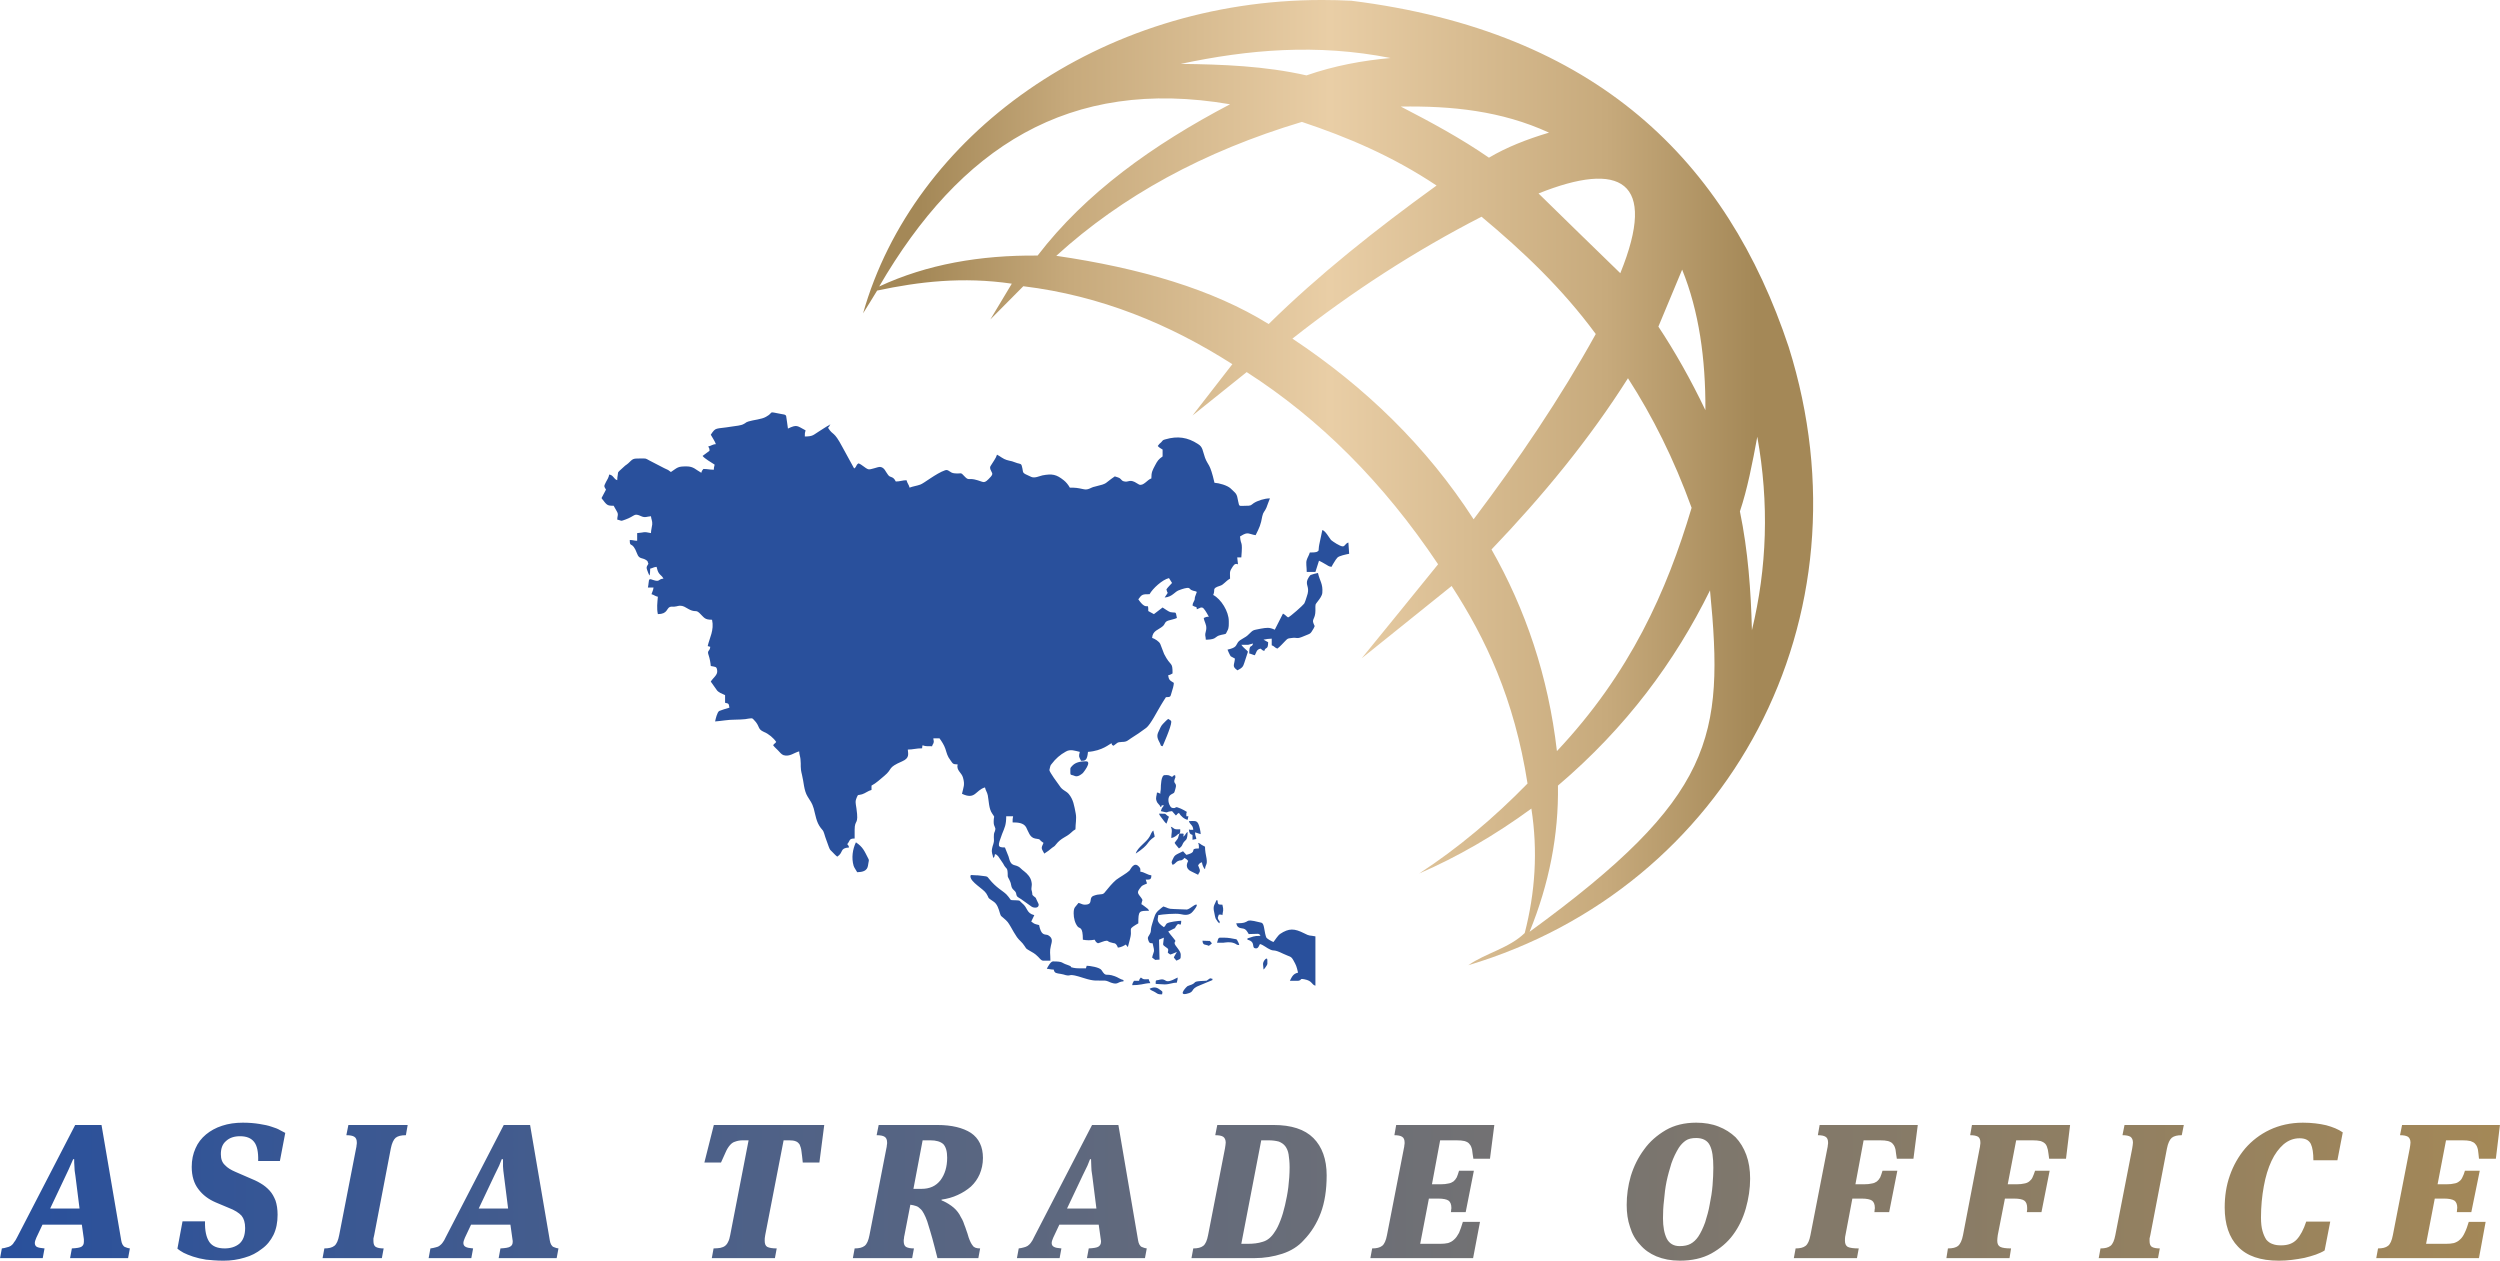 <?xml version="1.0" encoding="UTF-8"?>
<!DOCTYPE svg PUBLIC "-//W3C//DTD SVG 1.1//EN" "http://www.w3.org/Graphics/SVG/1.1/DTD/svg11.dtd">
<!-- Creator: CorelDRAW X7 -->
<svg xmlns="http://www.w3.org/2000/svg" xml:space="preserve" width="101.136mm" height="51mm" version="1.1" style="shape-rendering:geometricPrecision; text-rendering:geometricPrecision; image-rendering:optimizeQuality; fill-rule:evenodd; clip-rule:evenodd"
viewBox="0 0 9782 4933"
 xmlns:xlink="http://www.w3.org/1999/xlink">
 <defs>
  <style type="text/css">
   <![CDATA[
    .fil0 {fill:#29509C}
    .fil1 {fill:url(#id0)}
    .fil2 {fill:url(#id1)}
   ]]>
  </style>
  <linearGradient id="id0" gradientUnits="userSpaceOnUse" x1="-0" y1="4663.18" x2="9782.45" y2="4663.18">
   <stop offset="0" style="stop-opacity:1; stop-color:#29509C"/>
   <stop offset="1" style="stop-opacity:1; stop-color:#A48857"/>
  </linearGradient>
  <linearGradient id="id1" gradientUnits="userSpaceOnUse" x1="3599.96" y1="1888.44" x2="6871.66" y2="1888.44">
   <stop offset="0" style="stop-opacity:1; stop-color:#A48857"/>
   <stop offset="0.18" style="stop-opacity:1; stop-color:#C7AA7C"/>
   <stop offset="0.49" style="stop-opacity:1; stop-color:#E9CEA6"/>
   <stop offset="0.82" style="stop-opacity:1; stop-color:#C7AA7C"/>
   <stop offset="1" style="stop-opacity:1; stop-color:#A48857"/>
  </linearGradient>
 </defs>
 <g id="Layer_x0020_1">
  <path class="fil0" d="M3247 1662c-16,8 -29,18 -44,27 -20,12 -21,19 -54,19 0,-13 0,-14 3,-24 -34,-18 -33,-24 -69,-7 0,-4 -7,-47 -7,-49 -3,-7 -10,-6 -19,-8 -58,-11 -25,-8 -60,11 -17,10 -49,12 -68,18 -13,4 -10,6 -19,10 -9,6 -33,8 -46,10 -67,11 -62,1 -83,32 5,9 17,27 20,37 -12,0 -19,7 -30,9 4,7 5,7 5,17 -10,7 -17,13 -27,20 7,10 35,26 47,34 -1,9 -3,8 -3,20 -17,0 -24,-3 -41,-3 -4,5 -6,7 -8,15 -22,-12 -30,-25 -58,-25 -35,0 -34,4 -61,22l-11 -8c-6,-3 -9,-4 -15,-7l-58 -30c-17,-9 -10,-8 -36,-8 -30,0 -28,1 -47,19 -5,4 -6,5 -12,9l-23 21c-7,8 -4,4 -6,16 -1,6 -2,11 -2,20 -14,-4 -15,-21 -32,-22 0,10 -8,21 -12,29 -8,17 -9,15 0,30l-17 32 0 2c21,27 21,29 47,29 4,8 9,15 13,23 7,12 1,17 1,31 18,4 11,8 32,0 39,-14 32,-27 62,-13 15,7 23,1 38,0 1,12 6,18 5,32 -1,10 -5,23 -5,34 -31,-7 -25,-2 -54,0l0 30c-12,0 -15,-3 -29,-3 0,34 9,0 29,54 8,22 20,14 36,25 8,6 4,6 8,14 -10,15 -8,16 -1,35 3,7 2,6 6,11 1,-10 2,-13 2,-27 10,-2 13,-6 25,-7 2,9 5,20 10,26 8,10 10,8 17,20 -23,2 -12,15 -42,5 -20,-8 -13,2 -19,30l22 0c-1,10 -5,17 -8,26 11,3 14,8 25,10 -2,22 -5,46 0,68 38,0 34,-23 47,-28 6,-2 10,-1 16,-1 15,-1 18,-6 32,-3 10,3 6,2 14,6 7,4 17,10 24,12 16,5 17,-2 30,10 19,18 19,26 49,26 9,41 -10,71 -17,103l10 3c-2,20 -14,12 -6,34 4,12 7,28 8,41 18,4 23,1 25,17 3,18 -15,28 -25,44l22 31c7,12 22,16 34,22l0 30c16,3 14,4 17,19 -5,1 -36,11 -40,13 -8,5 -14,31 -16,41 27,-2 49,-7 78,-7 16,0 27,-1 40,-2 6,-1 17,-3 20,-3 9,-1 9,1 14,6 25,25 12,35 39,47 18,7 38,24 48,39 -5,8 -6,4 -12,13 5,7 12,13 19,20 7,7 13,16 22,19 24,7 41,-10 61,-15 0,12 4,19 5,30 3,27 -2,31 6,62 7,27 7,61 22,85 11,19 17,23 24,47 7,26 10,53 27,75 9,12 9,8 14,23 5,18 12,34 18,52 5,13 6,12 14,20 7,7 12,13 19,18 26,-17 8,-33 46,-36 -2,-9 -2,-6 -7,-13 12,-13 5,-22 29,-22 0,-11 0,-22 0,-34 0,-44 17,-15 7,-84 -1,-6 -4,-23 -3,-29 0,-3 3,-10 4,-13 6,-15 5,-8 21,-13 13,-4 24,-14 37,-17l0 -17c19,-10 34,-25 50,-38 35,-29 10,-31 70,-57 30,-13 23,-29 22,-46 20,0 33,-5 56,-5 0,-7 1,-7 2,-12 14,6 23,3 37,4 2,-8 4,-7 6,-14 2,-8 -1,-8 -1,-17l24 0c8,11 18,26 23,41 6,18 7,28 20,45 9,12 8,16 28,16 -6,24 16,32 21,52 8,28 2,36 -4,63 53,25 52,-14 90,-25 3,14 8,17 11,31 4,21 4,53 17,71 13,20 6,5 6,33 0,20 9,20 6,32 -2,9 -4,8 -5,17 -1,7 0,14 0,20 1,14 -5,22 -7,34 -4,20 3,24 4,38 6,-5 5,-5 7,-15 7,2 8,4 13,9l19 28c13,27 18,9 18,50 0,4 11,18 13,33 2,9 2,10 6,16 5,6 9,8 12,13 4,8 1,11 7,18 2,2 11,7 14,9l42 30c8,5 29,7 27,-10 -1,-2 -6,-13 -8,-17 -5,-12 -2,-6 -11,-14 -9,-8 -4,-4 -7,-17 -2,-9 -3,-8 -2,-17 1,-9 2,-12 0,-22 -3,-18 -16,-32 -29,-42 -6,-5 -7,-5 -13,-11 -22,-22 -37,1 -48,-47l-14 -35c-30,0 -29,-5 -11,-53 10,-25 16,-35 16,-69l27 0c-2,10 -2,11 -2,24 19,0 43,1 53,19 9,17 14,40 35,44 27,4 10,2 33,17 -11,23 -8,21 3,42 10,-6 22,-15 31,-23 6,-4 10,-6 14,-12 22,-28 40,-28 60,-47 7,-7 9,-8 17,-13 0,-22 5,-42 1,-62 -6,-31 -9,-54 -27,-76 -11,-13 -25,-14 -36,-32 -6,-8 -40,-54 -40,-62 0,0 2,-10 3,-13 3,-9 1,-4 6,-11 15,-20 33,-36 55,-48 18,-11 37,-3 55,1 -4,18 -5,16 5,35 15,0 24,0 27,-35 57,-4 86,-32 92,-34 3,9 1,6 8,10 16,-11 12,-14 34,-15 18,0 22,-6 34,-14 21,-13 40,-26 60,-41 17,-13 44,-67 57,-88 6,-11 14,-22 20,-32 21,0 17,-3 23,-21 3,-9 8,-25 8,-35 -13,-9 -20,-9 -22,-30 7,-1 12,-4 17,-7 0,-49 -6,-23 -33,-76l-15 -39c-4,-10 -22,-21 -32,-24 2,-29 25,-31 42,-46 10,-9 6,-17 22,-22 12,-4 23,-5 33,-10 -6,-29 -1,-18 -26,-23 -5,-1 -24,-14 -30,-18l-34 26 -22 -12c0,-42 -3,7 -39,-46 14,-20 17,-20 44,-20 12,-22 50,-57 76,-63 4,7 8,12 12,19 -7,8 -16,16 -22,25 1,6 3,10 5,14 -4,6 -8,12 -12,18 33,-3 38,-24 60,-30 8,-3 28,-10 35,-7 6,3 4,6 13,9 6,3 12,2 18,6l-7 19c-2,7 0,1 -1,6 -1,11 0,3 -4,13 -3,5 -4,8 -5,15 15,10 16,1 17,15 3,-1 14,-6 16,-7 7,-1 10,3 13,7 6,7 14,22 18,29 -9,0 -14,2 -20,5 2,15 11,25 10,41 0,7 -3,14 -4,21 -1,9 2,12 2,23 10,0 25,-1 33,-5 12,-7 10,-10 28,-14 20,-5 15,1 24,-17 6,-10 5,-24 5,-37 0,-37 -30,-86 -61,-102 10,-21 -8,-25 27,-36 14,-4 21,-18 39,-28 0,-20 -3,-26 6,-40 6,-9 11,-22 25,-16l-3 -27 16 0c6,-71 -2,-43 -5,-82 6,-4 20,-12 27,-12 8,-1 23,6 34,7 15,-30 20,-40 26,-74 4,-18 9,-17 16,-33 5,-12 9,-26 14,-37 -21,0 -49,9 -64,19 -12,9 -10,10 -31,10 -25,0 -25,5 -29,-16 -6,-35 -8,-30 -30,-52 -13,-12 -45,-21 -63,-22 -18,-79 -25,-66 -37,-98 -10,-28 -8,-42 -28,-54 -40,-26 -79,-32 -127,-18 -11,3 -9,3 -16,11 -6,5 -10,9 -14,15 4,5 13,11 19,14l0 27c-16,11 -20,17 -29,34 -11,21 -15,27 -15,52 -15,4 -31,31 -48,24 -5,-3 -12,-7 -17,-10 -23,-11 -24,3 -44,-3 -7,-2 -8,-7 -15,-12 -5,-3 -13,-5 -19,-7 -43,29 -24,27 -78,40 -17,3 -25,15 -45,10 -23,-5 -30,-6 -53,-6 -6,-11 -15,-22 -24,-29 -29,-23 -45,-26 -83,-19 -13,3 -30,12 -44,6 -42,-19 -28,-12 -37,-43 -2,-9 -8,-8 -18,-11 -8,-3 -12,-4 -20,-7 -17,-4 -26,-5 -41,-15 -7,-5 -11,-7 -18,-11 -4,14 -16,29 -23,41 -4,6 -5,8 -3,16 5,14 13,16 2,29 -30,33 -24,20 -64,11 -24,-5 -23,5 -39,-12 -17,-19 -11,-9 -39,-12 -19,-1 -23,-17 -37,-12 -35,12 -84,52 -97,56 -13,5 -30,7 -42,12 -3,-12 -9,-17 -12,-29 -16,0 -25,5 -42,5 -12,-24 -21,-12 -31,-27 -9,-11 -13,-28 -30,-30 -10,-1 -37,12 -47,9 -12,-4 -25,-19 -38,-23 -12,8 -5,12 -17,20l-46 -84c-35,-66 -35,-42 -56,-75 4,-7 5,-3 7,-12zm997 1878c-9,0 -15,-5 -24,-7 -12,17 -19,15 -19,41 0,18 5,39 16,52 8,9 20,-2 20,51 16,3 30,3 46,0 5,8 4,9 13,14 9,-2 25,-10 34,-10 8,0 1,4 25,9 11,3 5,-1 12,5 3,3 6,9 7,13 12,-1 23,-7 31,-12l8 10c3,-14 12,-39 12,-54 0,-16 -3,-18 8,-26 7,-5 14,-9 21,-13 0,-50 3,-49 42,-49 -3,-8 -7,-9 -13,-14 -6,-4 -11,-9 -17,-12 2,-16 8,-13 0,-24 -15,-20 -20,-21 -1,-44 5,-7 16,-9 23,-13 -2,-5 -3,-9 -5,-15 17,0 22,0 22,-17 -15,-1 -28,-13 -43,-14 0,-12 1,-11 -4,-18 -21,-26 -35,11 -39,14 -10,10 -39,26 -52,36 -14,12 -31,32 -42,46 -9,13 -14,9 -32,12 -5,1 -11,3 -16,5 -19,10 3,34 -33,34zm659 -1022c-5,20 -15,-2 -15,39 9,2 13,5 22,7 7,-13 6,-22 22,-26 8,5 6,7 15,9 5,-18 15,-2 15,-34l-18 -10c9,-2 22,-4 32,-4l0 26c10,3 11,9 22,13 10,-7 22,-21 31,-30 8,-8 9,-10 21,-11 32,-5 18,7 55,-9 23,-10 21,-5 35,-29 7,-13 3,-8 -1,-21 -6,-16 8,-17 8,-49 0,-27 -2,-21 10,-37 7,-9 16,-21 17,-32 3,-36 -10,-46 -17,-78 -6,1 -25,6 -29,8 -5,4 -13,18 -14,25 -3,19 12,25 -1,60 -2,7 -7,22 -10,27 -4,6 -54,51 -63,54 -9,-6 -9,-9 -20,-15l-32 63c-22,-10 -31,-8 -55,-4 -33,7 -27,3 -48,23 -12,13 -32,18 -41,30 -9,13 -5,21 -41,29 3,7 6,15 10,22 5,7 0,2 8,7 3,2 8,4 11,6 -2,26 -13,30 10,46 19,-10 22,-14 27,-30l14 -43c-4,-6 -18,-15 -26,-27 39,0 17,2 46,-5zm-822 1241l29 0c0,-28 -4,-35 2,-59 3,-13 10,-28 -10,-40 -9,-6 -24,4 -33,-27 -6,-17 3,-11 -14,-16 -9,-2 -13,-6 -20,-11l12 -25c-32,-8 -24,-28 -48,-47 -9,-7 -6,-11 -20,-11 -35,-2 -16,4 -41,-23 -15,-15 -39,-25 -68,-61 -8,-10 -6,-9 -21,-11 -12,-1 -18,-3 -31,-3 -15,0 -21,-4 -21,4 0,23 51,49 62,67 16,26 -1,11 30,33 13,9 19,29 23,43 5,15 3,10 13,19 19,16 19,18 30,36 8,14 15,27 24,40 9,13 20,19 30,35 8,12 5,9 16,16 17,10 23,12 37,26 5,5 12,15 19,15zm756 -146c7,28 27,13 39,27 2,2 8,11 10,15 38,0 40,-5 46,7 -30,0 -29,4 -51,10l0 5c36,9 12,34 34,34 9,0 11,-11 15,-17 13,3 28,17 41,22 16,7 11,-3 50,16 27,13 30,8 40,26 11,20 12,22 18,48 -19,4 -24,16 -32,32 8,0 24,0 32,0 18,-3 3,-10 25,-6 32,6 27,21 43,25l0 -193c-25,-5 -21,0 -44,-12 -38,-19 -59,-21 -95,3 -6,4 -20,24 -25,31 -5,-1 -24,-12 -27,-16 -4,-5 -8,-28 -9,-35 -4,-25 -9,-24 -18,-26 -72,-18 -25,4 -92,4zm-193 -54l-51 -2c-24,0 -23,-5 -41,-10 -5,3 -10,8 -15,12 -19,15 -19,26 -29,57 -9,29 0,25 -12,44 -5,8 -6,9 -3,19 4,10 4,12 17,12 10,40 4,28 -2,56 21,14 2,8 29,8l-2 -78c5,-2 15,-6 19,-8l-3 25c-1,9 20,14 20,22 0,13 -7,9 8,19 9,-2 17,-7 26,-10 -4,8 -10,15 -12,22l10 12c17,-8 17,-5 17,-24 0,-15 -24,-35 -24,-44 0,-13 11,-1 -7,-23 -6,-7 -13,-16 -18,-23 43,-23 17,-4 34,-25 7,-8 2,-3 15,-2 1,-6 2,-7 2,-15 -8,0 -49,4 -57,11 -5,5 -4,9 -11,14 -34,-23 -22,-31 -22,-47 14,-3 70,-8 87,-4 17,4 35,6 48,-10 22,-25 21,-36 -1,-20 -4,3 -17,12 -22,12zm481 -1397c-3,11 -9,19 -12,29 -4,11 0,28 0,47l34 0 14 -44c9,4 15,8 24,13 10,5 13,10 25,11 4,-8 6,-11 11,-19 3,-5 8,-13 12,-17 6,-7 35,-13 46,-15l-3 -44c-12,3 -13,15 -22,15 -11,0 -39,-19 -46,-25 -8,-10 -22,-36 -34,-39l-12 57c-1,6 -2,11 -2,15 -1,9 1,8 -5,12 -4,4 -22,4 -30,4zm-1029 1629c10,0 13,3 27,3 3,15 11,14 28,17 6,1 14,3 20,5 23,5 5,-10 69,11 44,14 50,9 83,10 10,1 16,5 24,8 29,10 23,-3 49,-5l0 -5c-13,-3 -22,-11 -34,-15 -38,-14 -33,6 -52,-24 -7,-11 -46,-17 -58,-17l-3 10c-13,0 -38,1 -49,-2 -23,-5 6,-1 -25,-12 -23,-7 -13,-13 -55,-13 -9,0 -21,22 -24,29zm444 -685c-5,-3 -6,-4 -13,-5 -1,13 -6,20 -2,32 5,15 12,13 15,24l4 0c2,-7 -1,-5 6,-6 9,-2 -2,8 -4,12 -2,4 -2,7 -4,11 38,9 12,3 44,0l15 17c7,-5 3,-6 12,-10 7,12 20,24 34,27l3 -14 -8 0c0,-11 -1,-10 2,-17 -7,-5 -16,-9 -24,-13 -25,-11 -16,-2 -27,-2 -9,0 -12,-3 -15,-9 -8,-13 -10,-36 4,-44 15,-9 11,-2 17,-22 9,-27 -11,-17 -2,-40 4,-11 2,-1 1,-14 -9,2 -5,2 -12,7 -15,-8 -13,-7 -29,-7 -14,0 -15,42 -15,51 0,10 -2,11 -2,22zm151 205l0 9c-42,0 0,13 -49,25l-13 -14c-36,17 -32,15 -42,35 -4,10 -3,9 1,18 11,-3 12,-11 22,-15 10,-5 10,1 20,-7 1,-1 1,-2 5,-5 6,4 10,6 14,12 0,2 -14,21 4,36 5,4 28,14 35,18 3,-9 7,-8 7,-17 0,-5 -5,-13 -7,-20 4,-6 7,-10 15,-12 1,9 6,23 12,27 2,-21 10,-15 6,-42 -3,-15 -6,-30 -6,-46 -4,-2 -8,-4 -13,-7 -5,-3 -7,-6 -14,-8 2,6 3,6 3,13zm-1337 102c44,-1 41,-22 44,-37 2,-11 3,-10 -2,-19 -14,-27 -19,-42 -47,-61 -13,27 -18,61 -9,92 3,9 10,17 14,25zm1195 -493c0,0 34,-76 34,-95 0,-7 -7,-8 -12,-12 -8,6 -14,13 -21,20 -8,8 -11,18 -16,28 -10,19 -5,29 5,48 4,9 1,9 10,11zm-361 88c0,28 -1,22 11,26 11,5 19,7 38,-9 0,0 38,-46 12,-46 -19,0 -39,3 -52,16 -3,4 -9,8 -9,13zm556 827l0 -5c-13,-1 -4,-5 -15,2 -10,6 -2,5 -16,6 -51,2 -29,6 -51,15 -3,1 -12,4 -16,6 -1,0 -38,37 -4,30 37,-8 11,-18 54,-34l48 -20zm-75 -588c-22,0 -10,1 -17,-2 1,13 3,19 14,22l0 19 15 -3c-1,-11 -5,-11 -5,-26 7,2 16,5 22,7 0,-10 -5,-32 -9,-40 -7,-15 -17,-11 -37,-11 4,15 16,14 17,34zm102 366c4,-9 0,-7 -4,-15 -4,-8 -1,-9 2,-19 10,0 8,-1 14,2 2,-17 6,-18 0,-41 -17,0 -18,-1 -19,-17l-5 0c-4,15 -15,20 -8,47 2,9 3,18 6,25 4,7 9,14 14,18zm-156 -351c-3,6 -4,14 -7,20l-12 16c4,8 12,15 17,22 16,-10 11,-16 21,-27 6,-8 12,-4 13,-38 -9,6 -7,12 -17,19 1,-12 3,-5 0,-12l-15 0zm147 427c7,0 16,0 24,0 11,-1 26,-5 44,2 8,3 8,7 19,7 -1,-5 -3,-10 -6,-15 -5,-9 -3,-7 -13,-9 -25,-5 -31,-5 -56,-5 -9,0 -9,12 -12,20zm-240 153l0 8 35 2c19,0 31,-7 48,-7 1,-10 3,-8 3,-20 -61,33 -36,-2 -76,10 -7,1 -10,0 -10,7zm-65 -4l-20 0c-3,5 -6,9 -7,17 16,0 23,-1 36,-3 11,-2 23,-5 35,-5 -11,-21 -2,-15 -13,-15 -16,0 -14,0 -24,-7 -5,7 -5,4 -7,13zm-13 -498c59,-39 38,-42 74,-66 -1,-10 -4,-15 -5,-24 -8,5 -10,16 -15,24 -13,23 -47,41 -54,66zm171 -78c4,-7 3,-7 3,-17 -7,0 -15,1 -21,-1 -7,-3 -8,-7 -16,-9 8,16 2,23 2,44 7,-1 13,-4 17,-7 8,-5 6,-8 15,-10zm-51 -39c4,-8 6,-19 10,-27 -21,-13 -3,-12 -39,-12 2,7 9,14 13,20 4,6 12,16 16,19zm-66 646c5,7 13,8 21,13 12,7 10,9 28,9 2,-11 3,-10 -5,-16 -13,-10 -23,-16 -44,-6zm232 -168c5,-4 8,-5 12,-10l-8 -9 -29 -1c2,20 10,13 25,20zm212 71l2 22c1,-1 1,-2 2,-2 0,1 13,-16 13,-20l0 -15c0,-16 -17,3 -17,15zm-1695 -2110l2 0 -2 -3 0 3z"/>
  <path class="fil1" d="M872 4933l1 0 2 0c29,0 56,-4 82,-12l0 0c26,-7 48,-19 67,-34l0 0c20,-14 35,-33 46,-55l0 0c11,-23 16,-49 16,-79l0 0c0,-21 -3,-40 -8,-55l0 0c-6,-15 -13,-28 -23,-39l0 0c-10,-11 -22,-21 -36,-29l0 0c-13,-8 -29,-15 -46,-22l0 0 -53 -23c-16,-7 -30,-15 -40,-26l0 0c-11,-10 -16,-24 -16,-43l0 0c0,-22 6,-39 20,-51l0 0c14,-13 32,-19 55,-19l0 0c25,0 43,7 55,22l0 0c12,15 17,40 16,75l0 0 85 0 21 -110c-6,-3 -13,-7 -21,-11l0 0c-8,-5 -19,-9 -32,-13l0 0c-14,-5 -29,-8 -48,-11l0 0c-18,-3 -40,-5 -65,-5l0 0c-30,0 -57,4 -81,12 -25,8 -46,20 -63,34l0 0c-18,15 -32,33 -41,54l0 0c-10,22 -15,46 -15,73l0 0c0,36 9,65 26,87l0 0c17,23 40,40 68,52l0 0 50 21c24,9 41,20 51,31l0 0c9,11 14,27 14,48l0 0c0,29 -8,49 -23,62l0 0c-15,12 -34,18 -57,18l0 0c-28,0 -48,-8 -60,-25l0 0c-12,-18 -18,-44 -17,-81l0 0 -88 0 -20 107c6,5 13,10 24,16l0 0c10,5 22,10 37,15l0 0c15,5 32,9 51,12l0 0c20,2 42,4 66,4zm8045 0l0 0 1 0c16,0 33,-1 49,-3l0 0c18,-2 34,-5 50,-8l0 0c16,-4 31,-8 45,-13l0 0c13,-5 25,-10 34,-16l0 0 22 -113 -94 0c-10,31 -23,55 -37,70l0 0c-15,16 -35,23 -61,23l0 0c-12,0 -23,-1 -33,-5l0 0c-10,-3 -18,-9 -25,-17l0 0c-6,-9 -11,-20 -15,-34l0 0c-4,-14 -6,-31 -6,-53l0 0c0,-43 4,-84 11,-122l0 0c7,-39 17,-71 30,-99l0 0c13,-28 29,-49 47,-65l0 0c19,-16 40,-24 63,-24l0 0c22,0 36,7 44,22l0 0c7,15 10,36 10,64l0 0 94 0 21 -109c-17,-12 -39,-21 -65,-28l0 0c-26,-6 -56,-10 -91,-10l0 0c-48,0 -92,10 -130,28 -38,18 -70,43 -96,73l0 0c-26,31 -46,66 -60,106l0 0c-14,40 -20,81 -20,125l0 0c0,65 17,117 52,153l0 0c35,37 88,55 160,55zm-2399 -511c-34,20 -63,45 -85,76l0 0c-23,31 -40,65 -52,104l0 0c-11,38 -16,76 -16,113l0 0c0,31 4,60 13,86l0 0c8,27 21,50 39,69l0 0c17,20 38,35 64,46l0 0c27,11 57,17 92,17 47,0 88,-9 123,-28l0 0c34,-19 63,-43 85,-73l0 0c23,-31 39,-65 50,-103l0 0c11,-39 17,-78 17,-117l0 0c0,-35 -5,-66 -15,-93l0 0c-10,-27 -24,-50 -42,-69l0 0c-19,-18 -41,-32 -67,-42l0 0c-25,-10 -55,-15 -87,-15l0 0c-46,0 -86,10 -119,29zm4 425c-10,-20 -15,-47 -15,-80l0 0c0,-22 1,-46 4,-70l0 0c2,-25 5,-49 10,-74l0 0c5,-24 12,-48 19,-71l0 0c8,-23 18,-43 29,-61l0 0c8,-12 17,-21 27,-28l0 0c10,-7 24,-10 41,-10l0 0c26,0 44,10 53,28l0 0c10,19 14,48 14,88l0 0c0,21 -1,44 -3,69l0 0c-2,25 -6,50 -11,74l0 0c-4,25 -11,48 -18,71l0 0c-8,22 -17,41 -27,56l0 0c-9,13 -19,22 -30,28l0 0c-11,6 -25,9 -43,9l0 0c-23,0 -40,-10 -50,-29zm2877 -445l-8 40c14,0 24,2 31,6l0 0c6,4 10,12 10,23l0 0c0,3 -1,6 -1,10l0 0c-1,4 -1,9 -2,13l0 0 -66 339c-4,21 -10,35 -19,42l0 0c-9,7 -22,10 -39,10l0 0 -7 38 402 0 26 -142 -66 0c-5,17 -10,31 -16,43l0 0c-5,11 -11,20 -18,26l0 0c-7,7 -15,11 -24,14l0 0c-9,2 -19,3 -31,3l0 0 -78 0 34 -177 37 0c19,0 32,3 40,8l0 0c7,5 11,15 11,28l0 0c0,2 -1,5 -1,8l0 0c0,4 0,7 -1,9l0 0 57 0 33 -162 -58 0c-3,10 -6,19 -10,26l0 0c-3,7 -7,12 -13,16l0 0c-5,4 -11,7 -19,8l0 0c-8,2 -17,3 -29,3l0 0 -36 0 33 -172 63 0c14,0 25,1 33,3l0 0c8,3 15,6 19,12l0 0c5,5 8,13 10,22l0 0c1,10 3,21 4,35l0 0 66 0 16 -132 -383 0zm-1086 0l-8 40c14,0 24,2 31,6l0 0c6,4 10,12 10,23l0 0c0,3 -1,6 -1,10l0 0c-1,4 -1,9 -2,13l0 0 -66 339c-4,21 -10,35 -19,42l0 0c-9,7 -22,10 -39,10l0 0 -7 38 232 0 7 -38c-14,0 -24,-2 -31,-6l0 0c-6,-4 -9,-11 -9,-23l0 0c0,-3 0,-6 0,-10l0 0c1,-4 2,-9 3,-13l0 0 65 -339c4,-21 11,-35 19,-42l0 0c9,-7 22,-10 39,-10l0 0 8 -40 -232 0zm-597 0l-7 40c14,0 24,2 31,6l0 0c6,4 9,12 9,23l0 0c0,3 0,6 -1,10l0 0c0,4 -1,9 -2,13l0 0 -65 339c-4,21 -11,35 -19,42l0 0c-9,7 -22,10 -40,10l0 0 -6 38 247 0 6 -38c-20,0 -34,-2 -42,-6l0 0c-8,-4 -12,-12 -12,-24l0 0c0,-6 1,-14 2,-22l0 0 28 -143 36 0c20,0 33,3 40,8l0 0c7,5 11,15 11,28l0 0c0,2 0,5 0,8l0 0c-1,4 -1,7 -1,9l0 0 57 0 32 -162 -57 0c-3,10 -7,19 -10,26l0 0c-3,7 -8,12 -13,16l0 0c-5,4 -12,7 -19,8l0 0c-8,2 -18,3 -29,3l0 0 -36 0 33 -172 63 0c13,0 25,1 33,3l0 0c8,3 14,6 19,12l0 0c4,5 7,13 9,22l0 0c2,10 3,21 5,35l0 0 66 0 16 -132 -384 0zm-596 0l-7 40c13,0 24,2 30,6l0 0c7,4 10,12 10,23l0 0c0,3 0,6 -1,10l0 0c0,4 -1,9 -2,13l0 0 -66 339c-4,21 -10,35 -19,42l0 0c-9,7 -22,10 -39,10l0 0 -7 38 247 0 7 -38c-20,0 -35,-2 -43,-6l0 0c-7,-4 -11,-12 -11,-24l0 0c0,-6 0,-14 2,-22l0 0 27 -143 37 0c19,0 33,3 40,8l0 0c7,5 11,15 11,28l0 0c0,2 0,5 -1,8l0 0c0,4 0,7 -1,9l0 0 58 0 32 -162 -58 0c-3,10 -6,19 -9,26l0 0c-4,7 -8,12 -13,16l0 0c-6,4 -12,7 -20,8l0 0c-8,2 -17,3 -29,3l0 0 -35 0 32 -172 63 0c14,0 25,1 33,3l0 0c9,3 15,6 19,12l0 0c5,5 8,13 10,22l0 0c1,10 3,21 5,35l0 0 65 0 17 -132 -384 0zm-1657 0l-7 40c13,0 24,2 30,6l0 0c7,4 10,12 10,23l0 0c0,3 0,6 -1,10l0 0c0,4 -1,9 -2,13l0 0 -66 339c-4,21 -10,35 -19,42l0 0c-9,7 -22,10 -39,10l0 0 -7 38 402 0 27 -142 -67 0c-5,17 -10,31 -15,43l0 0c-6,11 -12,20 -19,26l0 0c-7,7 -15,11 -24,14l0 0c-9,2 -19,3 -31,3l0 0 -78 0 34 -177 37 0c19,0 33,3 40,8l0 0c7,5 11,15 11,28l0 0c0,2 0,5 -1,8l0 0c0,4 0,7 -1,9l0 0 58 0 32 -162 -58 0c-3,10 -6,19 -9,26l0 0c-4,7 -8,12 -13,16l0 0c-6,4 -12,7 -20,8l0 0c-8,2 -17,3 -29,3l0 0 -35 0 32 -172 63 0c14,0 25,1 33,3l0 0c9,3 15,6 19,12l0 0c5,5 8,13 10,22l0 0c1,10 3,21 5,35l0 0 65 0 17 -132 -384 0zm-700 0l-8 40c14,0 25,2 31,6l0 0c6,4 10,12 10,23l0 0c0,3 -1,6 -1,10l0 0c-1,4 -1,9 -2,13l0 0 -66 339c-4,21 -10,35 -19,42l0 0c-9,7 -22,10 -39,10l0 0 -7 38 246 0c39,0 75,-6 109,-17l0 0c34,-11 63,-29 85,-54l0 0c29,-30 51,-66 66,-106l0 0c15,-40 23,-89 23,-147l0 0c0,-63 -18,-112 -52,-146l0 0c-34,-34 -86,-51 -156,-51l0 0 -220 0zm172 60l28 0c16,0 30,2 41,5l0 0c10,4 19,10 25,18l0 0c6,8 11,19 13,32l0 0c2,14 4,30 4,50l0 0c0,27 -2,53 -5,78l0 0c-3,25 -8,49 -13,71l0 0c-5,22 -11,42 -18,60l0 0c-7,18 -14,33 -22,44l0 0c-13,21 -29,34 -47,39l0 0c-18,6 -38,8 -59,8l0 0 -25 0 78 -405zm-662 -60l-227 439c-4,9 -8,16 -12,21l0 0c-4,6 -9,10 -13,13l0 0c-5,3 -10,5 -15,6l0 0c-6,2 -13,3 -20,4l0 0 -7 38 167 0 7 -38c-14,-1 -24,-3 -29,-6l0 0c-6,-3 -9,-8 -9,-15l0 0c0,-5 2,-12 6,-21l0 0 24 -51 154 0 8 57c0,3 1,5 1,6l0 0 0 4c0,9 -4,15 -10,19l0 0c-6,4 -19,6 -38,7l0 0 -7 38 227 0 7 -38c-6,-1 -11,-2 -15,-4l0 0c-4,-1 -8,-3 -10,-6l0 0c-3,-3 -5,-7 -7,-13l0 0c-1,-5 -3,-12 -4,-21l0 0 -75 -439 -103 0zm-36 196c8,-16 14,-28 18,-37l0 0c4,-9 7,-18 10,-25l0 0 4 0c0,9 1,18 1,28l0 0c0,9 1,22 4,38l0 0 16 127 -115 0 62 -131zm-799 -196l-8 40c14,0 25,2 31,6l0 0c7,4 10,12 10,23l0 0c0,3 0,6 -1,10l0 0c0,4 -1,9 -2,13l0 0 -66 339c-4,21 -10,35 -19,42l0 0c-9,7 -22,10 -39,10l0 0 -7 38 232 0 7 -38c-14,0 -24,-2 -31,-6l0 0c-6,-4 -9,-11 -9,-23l0 0c0,-3 0,-6 1,-10l0 0c0,-4 1,-9 2,-13l0 0 23 -119c8,1 16,3 22,5l0 0c7,2 12,6 17,11l0 0c5,4 10,11 14,19l0 0c4,8 9,18 13,30l0 0c4,13 8,25 11,36l0 0c3,10 6,21 9,31l0 0c3,11 6,22 9,34l0 0c3,12 7,26 11,43l0 0 160 0 7 -38c-14,0 -24,-3 -29,-11l0 0c-6,-7 -11,-18 -16,-32l0 0c-3,-11 -6,-20 -9,-28l0 0c-3,-8 -5,-16 -8,-22l0 0c-2,-7 -5,-14 -8,-20l0 0c-4,-6 -7,-13 -11,-20l0 0c-8,-13 -18,-24 -32,-34l0 0c-14,-10 -27,-17 -38,-21l0 0 0 -3c22,-3 44,-9 63,-18l0 0c20,-9 37,-20 52,-33l0 0c15,-14 26,-30 34,-48l0 0c8,-19 13,-40 13,-64l0 0c0,-44 -16,-77 -47,-98l0 0c-31,-20 -75,-31 -131,-31l0 0 -230 0zm172 60l30 0c23,0 40,5 51,15l0 0c10,11 15,28 15,53l0 0c0,36 -9,65 -26,88l0 0c-18,23 -42,34 -75,34l0 0 -31 0 36 -190zm-817 -60l-37 147 65 0c7,-16 13,-29 18,-40l0 0c5,-12 11,-21 17,-28l0 0c6,-7 13,-12 21,-14l0 0c8,-3 18,-5 30,-5l0 0 22 0 -72 371c-2,10 -4,19 -8,26l0 0c-3,7 -7,12 -12,16l0 0c-5,4 -11,6 -19,8l0 0c-7,1 -16,2 -26,2l0 0 -7 38 247 0 7 -38c-17,0 -29,-2 -37,-6l0 0c-7,-4 -10,-12 -10,-24l0 0c0,-6 0,-13 2,-22l0 0 72 -371 21 0c11,0 20,1 27,4l0 0c6,2 11,7 15,13l0 0c3,7 6,16 7,27l0 0c2,12 3,26 5,43l0 0 65 0 19 -147 -432 0zm-822 0l-227 439c-4,9 -8,16 -12,21l0 0c-4,6 -9,10 -13,13l0 0c-4,3 -10,5 -15,6l0 0c-6,2 -13,3 -20,4l0 0 -7 38 167 0 7 -38c-14,-1 -24,-3 -29,-6l0 0c-6,-3 -9,-8 -9,-15l0 0c0,-5 2,-12 6,-21l0 0 24 -51 154 0 8 57c0,3 1,5 1,6l0 0 0 4c0,9 -3,15 -10,19l0 0c-6,4 -19,6 -38,7l0 0 -7 38 227 0 7 -38c-6,-1 -11,-2 -15,-4l0 0c-4,-1 -8,-3 -10,-6l0 0c-3,-3 -5,-7 -7,-13l0 0c-1,-5 -3,-12 -4,-21l0 0 -75 -439 -103 0zm-36 196c8,-16 14,-28 18,-37l0 0c4,-9 7,-18 10,-25l0 0 5 0c0,9 0,18 0,28l0 0c0,9 2,22 4,38l0 0 16 127 -115 0 62 -131zm-572 -196l-8 40c14,0 25,2 31,6l0 0c7,4 10,12 10,23l0 0c0,3 0,6 -1,10l0 0c0,4 -1,9 -2,13l0 0 -66 339c-4,21 -10,35 -19,42l0 0c-9,7 -22,10 -39,10l0 0 -7 38 232 0 7 -38c-14,0 -24,-2 -31,-6l0 0c-6,-4 -9,-11 -9,-23l0 0c0,-3 0,-6 0,-10l0 0c1,-4 2,-9 3,-13l0 0 65 -339c4,-21 11,-35 19,-42l0 0c9,-7 22,-10 40,-10l0 0 7 -40 -232 0zm-1069 0l-227 439c-4,9 -9,16 -13,21l0 0c-3,6 -8,10 -12,13l0 0c-5,3 -10,5 -16,6l0 0c-5,2 -12,3 -19,4l0 0 -7 38 167 0 7 -38c-14,-1 -24,-3 -30,-6l0 0c-5,-3 -8,-8 -8,-15l0 0c0,-5 2,-12 6,-21l0 0 24 -51 154 0 8 57c0,3 0,5 0,6l0 0 0 4c0,9 -3,15 -9,19l0 0c-6,4 -19,6 -38,7l0 0 -7 38 227 0 7 -38c-6,-1 -11,-2 -15,-4l0 0c-4,-1 -8,-3 -10,-6l0 0c-3,-3 -5,-7 -7,-13l0 0c-1,-5 -3,-12 -4,-21l0 0 -75 -439 -103 0zm-36 196c8,-16 13,-28 17,-37l0 0c4,-9 8,-18 11,-25l0 0 4 0c0,9 0,18 1,28l0 0c0,9 1,22 4,38l0 0 16 127 -115 0 62 -131z"/>
  <path class="fil2" d="M3377 1226c18,-29 37,-59 55,-89l0 0c164,-35 335,-55 527,-27l0 0c-28,46 -56,93 -84,140l0 0c43,-43 86,-87 129,-130l0 0c303,37 572,148 818,305l0 0c-52,67 -104,134 -156,201l0 0c71,-57 141,-113 212,-170l0 0c285,183 535,432 749,752l0 0c-100,123 -199,246 -299,368l0 0c117,-94 235,-189 352,-283l0 0c133,205 245,441 297,773l0 0c-131,134 -272,253 -424,352l0 0c150,-65 297,-150 439,-254l0 0c26,166 15,328 -26,487l0 0c-62,60 -152,78 -221,126l0 0c1018,-304 1588,-1356 1254,-2419l0 0c-242,-728 -752,-1235 -1711,-1355l0 0c-38,-2 -77,-3 -115,-3l0 0c-869,0 -1599,530 -1796,1226zm1243 -976c263,-56 533,-80 821,-23l0 0c-110,10 -220,30 -329,68l0 0c-164,-37 -328,-43 -492,-45zm193 158c-303,159 -566,348 -753,592l0 0c-225,-2 -433,34 -620,121l0 0c316,-543 741,-821 1373,-713zm668 9c198,-3 393,16 580,102l0 0c-87,26 -166,57 -235,98l0 0c-110,-76 -227,-139 -345,-200zm-1348 584c257,-234 577,-409 961,-524l0 0c177,59 353,133 527,249l0 0c-238,172 -462,350 -657,542l0 0c-219,-136 -503,-219 -831,-267zm1887 -244c319,-128 468,-52 320,312l0 0c-107,-104 -214,-208 -320,-312zm-963 568c232,-183 479,-343 740,-477l0 0c162,135 316,281 447,459l0 0c-140,253 -303,493 -478,725l0 0c-184,-285 -423,-517 -709,-707zm1432 -47c31,-74 62,-149 93,-223l0 0c66,163 92,349 91,550l0 0c-57,-119 -119,-229 -184,-327zm-653 872c203,-212 384,-433 534,-670l0 0c96,149 180,316 249,507l0 0c-97,326 -240,647 -527,952l0 0c-34,-294 -123,-555 -256,-789zm972 -149c29,-86 49,-189 68,-292l0 0c47,261 38,513 -21,757l0 0c-4,-155 -15,-310 -47,-465zm-712 1073c268,-228 458,-486 595,-764l0 0c56,575 16,810 -706,1336l0 0c77,-189 114,-380 111,-572l0 0z"/>
 </g>
</svg>
